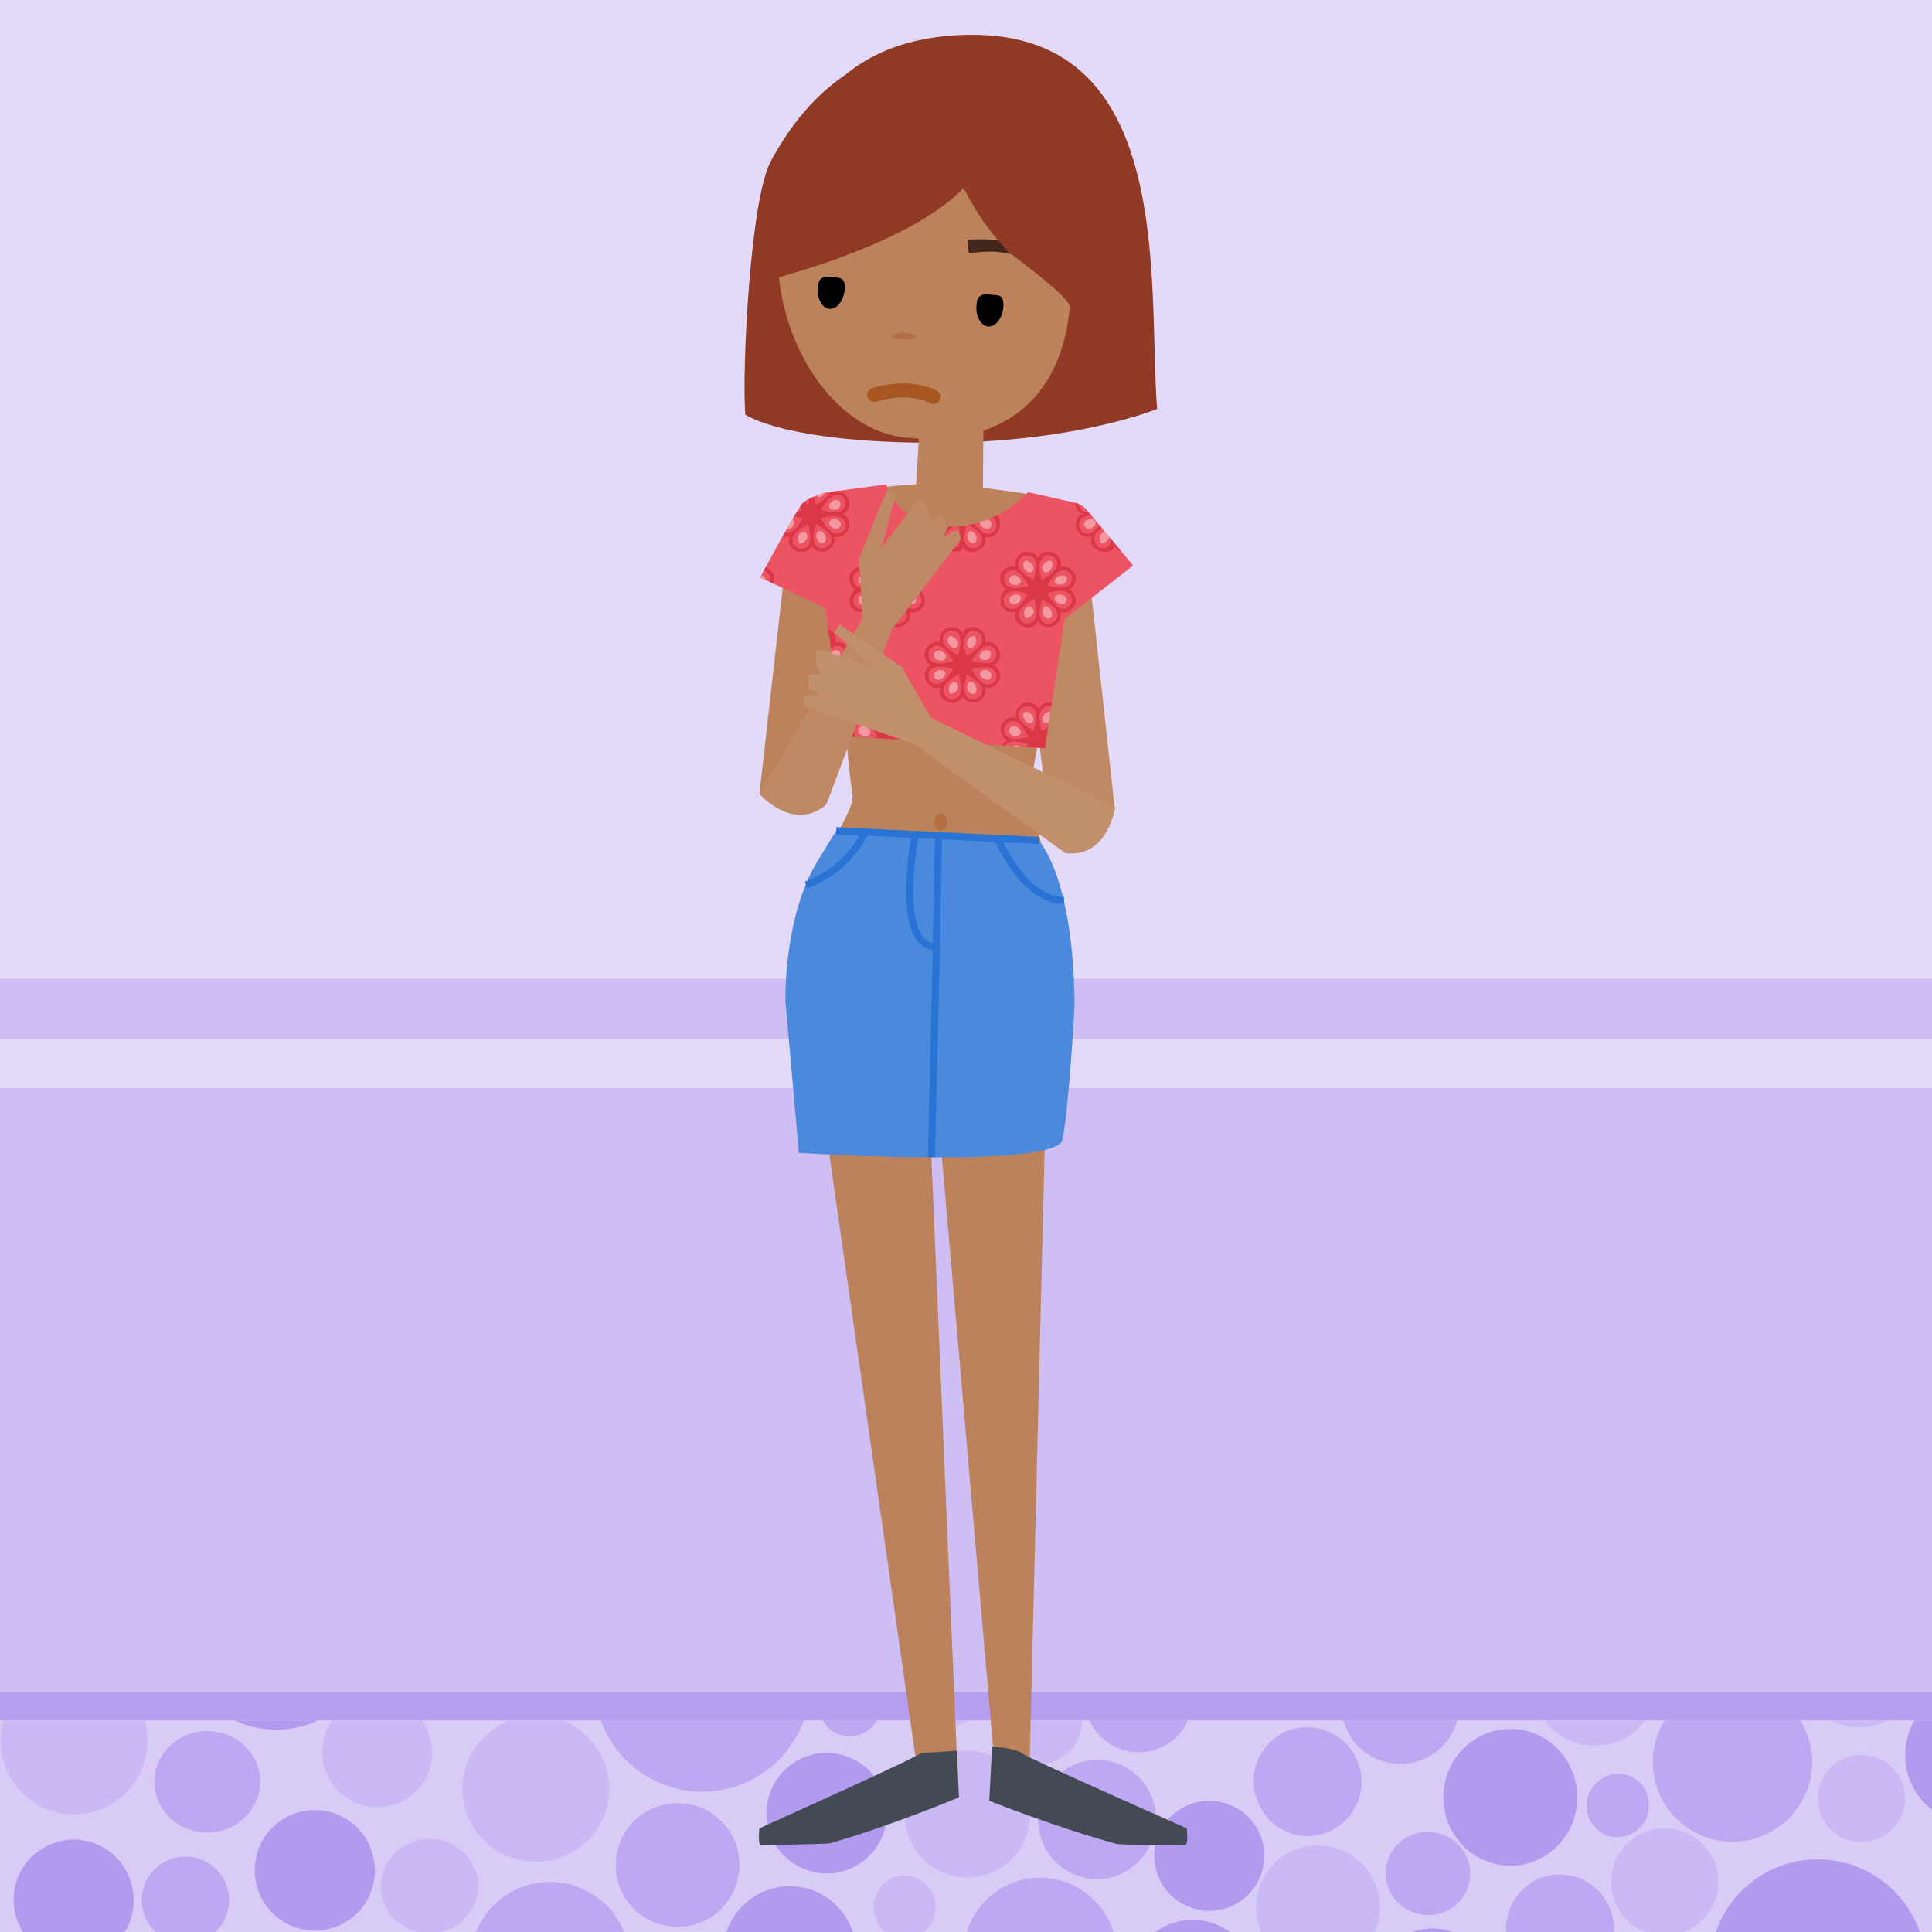 <svg version="1.1" id="actividad_x5F_text" xmlns="http://www.w3.org/2000/svg" xmlns:xlink="http://www.w3.org/1999/xlink" x="0px" y="0px" width="274px" height="274px" viewBox="0 0 274 274" xml:space="preserve"><style type="text/css">.st0{fill:#E3DAF9;} .st1{fill:#CEBEF4;} .st2{fill:#B59EEF;} .st3{fill:#D8CBF6;} .st4{clip-path:url(#XMLID_18_);} .st5{fill:#BDA8F1;} .st6{fill:#CAB9F4;} .st7{fill:#B29AEF;} .st8{fill:#903924;} .st9{fill:#BB825C;} .st10{fill:#434A54;} .st11{fill:#BF8965;} .st12{fill:#B16F43;} .st13{fill:#4B89DC;} .st14{clip-path:url(#XMLID_19_);} .st15{fill:#F498A1;} .st16{fill:#DA3747;} .st17{fill:#F6F7FA;} .st18{fill:#C28F6D;} .st19{fill:#42281C;} .st20{fill:none;stroke:#A7561F;stroke-width:2;stroke-linecap:round;stroke-miterlimit:10;} .st21{fill:none;stroke:#2973D5;stroke-miterlimit:10;}</style><g id="XMLID_2022_"><path id="XMLID_3415_" class="st0" d="M0 0h274v274H0z"/><path id="XMLID_3414_" class="st1" d="M0 154.3h274V274H0z"/><path id="XMLID_3413_" class="st1" d="M0 138.8h274v8.5H0z"/><path id="XMLID_3412_" class="st2" d="M0 240h274v4H0z"/><path id="XMLID_3411_" class="st3" d="M0 244h274v30H0z"/><g id="XMLID_2023_"><defs><path id="XMLID_3344_" d="M0 244h274v30H0z"/></defs><clipPath id="XMLID_18_"><use xlink:href="#XMLID_3344_" overflow="visible"/></clipPath><g id="XMLID_2024_" class="st4"><g id="XMLID_2025_"><g id="XMLID_2026_"><path id="XMLID_2027_" class="st5" d="M202.1 249.4c4.2-1.9 6-6.9 4.1-11.1-1.9-4.2-6.9-6.1-11.1-4.1-4.2 1.9-6 6.9-4.1 11.1 1.9 4.2 6.9 6 11.1 4.1z"/><path id="XMLID_2028_" class="st5" d="M236.5 217.8c-4.2 4-4.3 10.6-.3 14.7 4 4.2 10.5 4.3 14.7.3 4.2-4 4.3-10.6.3-14.7s-10.5-4.2-14.7-.3z"/><ellipse id="XMLID_2029_" transform="rotate(-2.32 26.327 269.471) scale(1)" class="st5" cx="26.3" cy="269.5" rx="6.2" ry="6.2"/><path id="XMLID_2030_" class="st5" d="M163.2 254.5c-1.9-4.2-6.9-6.1-11.1-4.1-4.2 1.9-6 6.9-4.1 11.2 1.9 4.2 6.9 6.1 11.1 4.1 4.2-2 6-7 4.1-11.2z"/><path id="XMLID_2031_" class="st5" d="M102.7 258.7c-3.2-3.6-8.7-4-12.4-.8-3.6 3.2-4 8.7-.8 12.4 3.2 3.6 8.7 4 12.4.8 3.6-3.3 4-8.8.8-12.4z"/></g><g id="XMLID_2032_"><ellipse id="XMLID_2033_" class="st5" cx="58.1" cy="235.1" rx="4.4" ry="4.5"/><ellipse id="XMLID_2034_" class="st5" cx="179.9" cy="232.1" rx="11.3" ry="11.3"/><path id="XMLID_2035_" class="st5" d="M231 251.8c-2.3-.8-4.8.4-5.7 2.7-.9 2.3.3 4.9 2.6 5.8 2.3.8 4.8-.4 5.7-2.7.8-2.4-.3-5-2.6-5.8z"/><ellipse id="XMLID_2036_" class="st5" cx="245.7" cy="249.9" rx="11.3" ry="11.3"/><ellipse id="XMLID_2037_" transform="scale(-1) rotate(-78.223 -326.87 249.023)" class="st5" cx="202.4" cy="265.7" rx="5.9" ry="6"/><path id="XMLID_2038_" class="st5" d="M228.1 270.2c-1.8-3.8-6.4-5.4-10.2-3.6-3.8 1.9-5.4 6.4-3.5 10.3 1.8 3.8 6.4 5.4 10.2 3.6 3.8-1.9 5.4-6.5 3.5-10.3z"/><ellipse id="XMLID_2039_" class="st5" cx="162.4" cy="228.7" rx="4.4" ry="4.5"/><ellipse id="XMLID_2040_" class="st5" cx="23.4" cy="287.7" rx="4.4" ry="4.5"/><ellipse id="XMLID_2041_" class="st5" cx="29.4" cy="252.7" rx="7.5" ry="7.2"/><ellipse id="XMLID_2042_" class="st5" cx="15.8" cy="223.5" rx="7.5" ry="7.2"/><ellipse id="XMLID_2043_" transform="rotate(20.225 56.943 281.594)" class="st5" cx="56.9" cy="281.6" rx="4.4" ry="4.5"/><path id="XMLID_2044_" class="st5" d="M122.1 237.5c-2.3-.8-4.8.4-5.7 2.7-.9 2.3.3 4.9 2.6 5.8 2.3.8 4.8-.4 5.7-2.7.8-2.4-.4-4.9-2.6-5.8z"/><ellipse id="XMLID_2045_" class="st5" cx="78" cy="278.2" rx="11.3" ry="11.3"/><path id="XMLID_2046_" class="st5" d="M188.8 259.6c3.8-1.9 5.4-6.4 3.5-10.3-1.8-3.8-6.4-5.4-10.2-3.6-3.8 1.9-5.4 6.4-3.5 10.3 1.8 3.9 6.4 5.5 10.2 3.6z"/><ellipse id="XMLID_2047_" class="st5" cx="161.5" cy="241.3" rx="7.5" ry="7.2"/><ellipse id="XMLID_2048_" class="st5" cx="147.5" cy="277.3" rx="10.9" ry="11"/><path id="XMLID_2049_" class="st5" d="M13.5 295.2c3.9-1.7 5.6-6.1 4-9.9-1.7-3.8-6.1-5.5-10-3.8-3.9 1.7-5.6 6.1-4 9.9 1.7 3.8 6.1 5.5 10 3.8z"/><ellipse id="XMLID_2050_" class="st5" cx="99.6" cy="238.8" rx="15.3" ry="15.3"/><path id="XMLID_2051_" class="st5" d="M131.6 292.2c3.8-1.9 5.4-6.4 3.5-10.3-1.8-3.8-6.4-5.4-10.2-3.6-3.8 1.8-5.4 6.4-3.5 10.3 1.8 3.9 6.4 5.5 10.2 3.6z"/></g><g id="XMLID_2052_"><ellipse id="XMLID_2053_" class="st6" cx="134.5" cy="240.4" rx="4.4" ry="4.5"/><path id="XMLID_2054_" class="st6" d="M117.9 218.6c-4.2 4-4.3 10.6-.3 14.7 4 4.2 10.5 4.3 14.7.3 4.2-4 4.3-10.6.3-14.7-3.9-4.1-10.5-4.3-14.7-.3z"/><path id="XMLID_2055_" class="st6" d="M208.9 237.1c2.8 1.2 6-.1 7.1-2.9 1.2-2.8-.1-6-2.9-7.1-2.8-1.2-6 .1-7.1 2.9-1.2 2.8.1 6 2.9 7.1z"/><ellipse id="XMLID_2056_" transform="rotate(-2.32 236.092 266.96) scale(1)" class="st6" cx="236.1" cy="266.9" rx="7.6" ry="7.6"/><ellipse id="XMLID_2057_" transform="matrix(-.04 -.999 .999 -.04 19.895 528.894)" class="st6" cx="263.9" cy="254.9" rx="6.2" ry="6.2"/><ellipse id="XMLID_2058_" transform="matrix(.04 .999 -.999 .04 411.272 17.616)" class="st6" cx="196.5" cy="222.9" rx="6.2" ry="6.2"/><path id="XMLID_2059_" class="st6" d="M69.6 240.7c4.2 1.9 9.2.1 11.1-4.1 1.9-4.2.1-9.2-4.1-11.1-4.2-1.9-9.2-.1-11.1 4.1-2 4.2-.1 9.2 4.1 11.1z"/><ellipse id="XMLID_2060_" class="st6" cx="226.2" cy="238.6" rx="8.9" ry="9"/><path id="XMLID_2061_" class="st6" d="M270.3 230.4c-3.2-3.6-8.7-4-12.4-.8-3.6 3.2-4 8.7-.8 12.4 3.2 3.6 8.7 4 12.4.8 3.7-3.2 4-8.8.8-12.4z"/><ellipse id="XMLID_2062_" class="st6" cx="60.9" cy="267.5" rx="6.9" ry="6.7"/><ellipse id="XMLID_2063_" class="st6" cx="53.5" cy="248.5" rx="7.8" ry="7.8"/><ellipse id="XMLID_2064_" transform="matrix(.04 .999 -.999 .04 360.664 214.92)" class="st6" cx="68.4" cy="295.2" rx="7.6" ry="7.6"/><ellipse id="XMLID_2065_" transform="matrix(-.04 -.999 .999 -.04 -182.783 390.792)" class="st6" cx="96.3" cy="283.2" rx="6.2" ry="6.2"/><path id="XMLID_2066_" class="st6" d="M83.2 261.2c4.2-4 4.3-10.6.3-14.7-4-4.2-10.5-4.3-14.7-.3-4.2 4-4.3 10.6-.3 14.7s10.5 4.2 14.7.3z"/><ellipse id="XMLID_2067_" class="st6" cx="128.3" cy="270.5" rx="4.4" ry="4.5"/><ellipse id="XMLID_2068_" class="st6" cx="217.2" cy="287.7" rx="4.4" ry="4.5"/><ellipse id="XMLID_2069_" transform="matrix(-.04 -.999 .999 -.04 -90.504 400.942)" class="st6" cx="147.3" cy="243.9" rx="6.2" ry="6.2"/><ellipse id="XMLID_2070_" transform="matrix(.04 .999 -.999 .04 346.608 230.699)" class="st6" cx="53.2" cy="295.8" rx="6.2" ry="6.2"/><path id="XMLID_2071_" class="st6" d="M181.9 297.6c4.2 1.9 9.2.1 11.1-4.1 1.9-4.2.1-9.2-4.1-11.1-4.2-1.9-9.2-.1-11.1 4.1-2 4.2-.2 9.2 4.1 11.1z"/><ellipse id="XMLID_2072_" class="st6" cx="137.2" cy="257.3" rx="8.9" ry="9"/><path id="XMLID_2073_" class="st6" d="M193.5 264.7c-3.2-3.6-8.7-4-12.4-.8-3.6 3.2-4 8.7-.8 12.4 3.2 3.6 8.7 4 12.4.8 3.7-3.3 4-8.8.8-12.4z"/><path id="XMLID_2074_" class="st6" d="M.4 244.3c-1.4 5.6 1.9 11.2 7.5 12.7 5.6 1.4 11.2-1.9 12.7-7.5 1.4-5.6-1.9-11.2-7.5-12.7-5.6-1.4-11.3 2-12.7 7.5z"/></g><g id="XMLID_2075_"><ellipse id="XMLID_2076_" class="st7" cx="39.2" cy="231.2" rx="14.1" ry="14.1"/><path id="XMLID_2077_" class="st7" d="M151.7 216.7c-4.3-1.9-9.4.2-11.2 4.5-1.8 4.3.2 9.4 4.5 11.2 4.3 1.9 9.4-.2 11.2-4.5 1.8-4.3-.2-9.3-4.5-11.2z"/><path id="XMLID_2078_" class="st7" d="M7.1 277.3c4.3 1.9 9.4-.2 11.2-4.5 1.8-4.3-.2-9.4-4.5-11.2-4.3-1.9-9.4.2-11.2 4.5-1.8 4.3.2 9.4 4.5 11.2z"/><ellipse id="XMLID_2079_" class="st7" cx="257.8" cy="279" rx="15.3" ry="15.3"/><ellipse id="XMLID_2080_" class="st7" cx="214.2" cy="254.9" rx="9.5" ry="9.7"/><ellipse id="XMLID_2081_" class="st7" cx="39.4" cy="285.3" rx="9.5" ry="9.7"/><path id="XMLID_2082_" class="st7" d="M41.3 273.1c4.3 1.9 9.4-.2 11.2-4.5 1.8-4.3-.2-9.4-4.5-11.2-4.3-1.9-9.4.2-11.2 4.5-1.8 4.4.2 9.4 4.5 11.2z"/><ellipse id="XMLID_2083_" class="st7" cx="112" cy="277.2" rx="9.5" ry="9.7"/><path id="XMLID_2084_" class="st7" d="M113.9 265c4.3 1.9 9.4-.2 11.2-4.5 1.8-4.3-.2-9.4-4.5-11.2-4.3-1.9-9.4.2-11.2 4.5-1.9 4.3.1 9.3 4.5 11.2z"/><path id="XMLID_2085_" class="st7" d="M176.1 286.9c3.1-3.8 2.6-9.5-1.3-12.6-3.8-3.1-9.5-2.6-12.6 1.3-3.1 3.8-2.6 9.5 1.3 12.6s9.4 2.5 12.6-1.3z"/><ellipse id="XMLID_2086_" class="st7" cx="171.5" cy="263.2" rx="7.8" ry="7.8"/><path id="XMLID_2087_" class="st7" d="M211 285.4c1.8-4.3-.2-9.4-4.5-11.2-4.3-1.9-9.4.2-11.2 4.5-1.8 4.3.2 9.4 4.5 11.2 4.3 1.8 9.3-.2 11.2-4.5z"/><path id="XMLID_2088_" class="st7" d="M270.2 248.9c0 3.4 1.7 6.4 4.3 8.1v-16.2c-2.6 1.8-4.3 4.7-4.3 8.1z"/><path id="XMLID_2089_" class="st7" d="M7.1 227.7c0-4.1-3.1-7.4-7.1-7.8v15.5c4-.3 7.1-3.6 7.1-7.7z"/></g></g></g></g><g id="XMLID_5_"><path id="XMLID_3342_" class="st8" d="M134.3 5.1c-6.4.6-11 2.7-14.4 5.5-4 2.7-7.6 6.7-10.6 12.3-2.9 5.4-4.1 29.6-3.6 35.9 0 0 5.5 4 27 4 19.8 0 31.4-4.8 31.4-4.8-1.4-18.1 3.1-55.9-29.8-52.9z"/><path id="XMLID_3341_" class="st9" d="M130.8 133.7l5 117.7-5.5 1-16.4-114.7s13.9-11.7 16.9-4z"/><path id="XMLID_3340_" class="st10" d="M135.7 248.3l.3 6.6s-9.5 4-18.2 6.5c-.8.2-8.9.2-9.8.3-.6.1-.3-2.4-.3-2.4s23.8-10.7 22.9-10.7c-.9.1 5.1-.3 5.1-.3z"/><path id="XMLID_3339_" class="st9" d="M131 134.3L141.2 252l4.8-1 2.8-114.3c.1 0-16-10.6-17.8-2.4z"/><path id="XMLID_3338_" class="st10" d="M140.7 247.7l-.4 7.7s9.3 3.7 18 6.1c.8.2 8.9.1 9.7.2.6.1.3-2.4.3-2.4s-22.6-10-23.3-10.6c-1-.8-4.3-1-4.3-1z"/><path id="XMLID_3337_" class="st9" d="M117.8 70.3s11.2-2.4 18.5-1.5c7.3.9 16.2 1.9 17.3 3.7.8 1.3-6.1 29.1-7.6 39.9-.1.4 1.2 4.8 1.8 8 .3 1.6-30.9 1.1-29.8-.9 1.6-2.8 3.1-5.5 2.9-6.7-1.7-11.7-2.4-37.2-3.1-42.5z"/><path id="XMLID_3336_" class="st9" d="M129.8 70.9l1.5-25.2 8.3-.5-.2 24-5.4 8.1z"/><path id="XMLID_3335_" class="st9" d="M143 35.7c-4.9-5.1-6.1-9.2-6.6-9.2-12.9 0-17.9-7.2-24.7 5.7-.3.6-.8 1.1-1.3 1.4v.3c-1.1 12.8 7 27.2 18.3 28.2 15 1.3 21.9-7 23-18.3.2-.9-1.1-2.3-8.7-8.1z"/><path id="XMLID_3334_" class="st8" d="M117.5 21c-.5.4-11.2 19.4-11.2 19.4s26.7-6 32.5-16.6c5.7-10.6-14.4-8.6-21.3-2.8z"/><path id="XMLID_3333_" d="M142.3 43.5c-.1 1.6-1.1 2.9-2.2 2.8-1-.1-1.8-1.5-1.6-3.1.1-1.6 1.1-1.5 2.2-1.4 1 .1 1.7 0 1.6 1.7z"/><path id="XMLID_3332_" d="M119.8 41c-.1 1.6-1.1 2.9-2.2 2.8-1-.1-1.8-1.5-1.6-3.1.1-1.6 1.1-1.5 2.2-1.4 1 .1 1.7.1 1.6 1.7z"/><path id="XMLID_3331_" class="st9" d="M126.2 69.2s-2.1 6.5 3 8.5c10.8 4.3 15.5-7.4 14.6-7.6-1.3-.2-8.4-1.7-8.4-1.7l-9.2.8z"/><path id="XMLID_3330_" class="st11" d="M153.5 72.5l4.6 42.2-6.7 4.5-2.8-4-4.6-37.3s7.1-9.6 9.5-5.4z"/><path id="XMLID_3329_" class="st12" d="M129.9 47.9c0 .4-3.3.3-3.3-.1s.8-.6 1.7-.6c.9 0 1.6.3 1.6.7z"/><path id="XMLID_3328_" class="st13" d="M113.3 163.5l-1.9-21.4s-.4-12.2 4.8-20.4l2.4-3.9 28.7 1.4s4.9 4.9 5.1 23.2c0 .6-.8 14.5-1.7 19.2-.7 4.2-37.4 1.9-37.4 1.9z"/><path id="XMLID_3327_" class="st9" d="M111.9 75.5l-4.2 37.1 7.5 2.2 2.8-4 3.2-32c.1 0-6.8-7.5-9.3-3.3z"/><g id="XMLID_1838_"><defs><path id="XMLID_2242_" d="M160.7 80.2l-6.6-7.9c-.4-.5-1-.8-1.6-1l-6.7-1.5s-4.4 5.1-11.5 4.9c-7.1-.2-8.6-6-8.6-6l-8.3 1.1c-.8.1-2.8.9-3.4 1.4-1 .9-6.2 10.7-6.2 10.7l9.2 4.3 2.6 18.2 28.6 1.7 2.8-18.3 9.7-7.6z"/></defs><use xlink:href="#XMLID_2242_" overflow="visible" fill="#ED5463"/><clipPath id="XMLID_19_"><use xlink:href="#XMLID_2242_" overflow="visible"/></clipPath><g id="XMLID_2092_" class="st14"><g id="XMLID_2093_"><g id="XMLID_2094_"><path id="XMLID_2095_" class="st15" d="M116.8 68.8c-.8 0-1.2.7-1 1.4.4.9 1.8-.4 1-1.4z"/><path id="XMLID_2096_" class="st15" d="M118.2 71c-.7.3-.9 1.3.1 1.3 1.3 0 1.1-1.9-.1-1.3z"/></g><g id="XMLID_2097_"><g id="XMLID_2098_"><path id="XMLID_2099_" class="st16" d="M120.5 93v-.9c-.5-.7-1.2-1.2-2.1-1 .6-2.3-3.2-2.8-3.2-1.3v3.9c0 1 1.6.5 2.4.5 1.1.1 2.7.5 2.9-1.2 0-.3-.1.5 0 0zm-4.8 0c-.2.1-.5-2.5 0-3.1.3-.4.9-.4 1.3-.3.4.1.8.8.8 1.2.1.9-1.3 1.8-2.1 2.2zm4.1.5c-.7 1-2.4.5-3.3.3.5-.9 1.5-2.6 2.7-2.1.7.3 1 1.1.6 1.8z"/><path id="XMLID_2103_" class="st16" d="M120.5 84.9v.9c.5.7 1.2 1.2 2.1 1-.5 1.9 2.2 3.1 3.2 1.3 1 1.7 3.7.6 3.2-1.3.9.3 1.6-.3 2.1-1 .2-.8 0-1.7-.8-2.2.8-.5 1-1.3.8-2.2-.5-.7-1.2-1.2-2.1-1 .5-1.9-2.2-3.1-3.2-1.3-.4-.8-1.3-1-2.2-.8-.7.5-1.2 1.2-1 2.1-.9-.3-1.6.3-2.1 1-.2.8 0 1.7.8 2.2-.4.3-.7.8-.8 1.3 0 .3 0-.4 0 0zm8.1 2.3c0 .9-.9 1.4-1.7 1.2-1.3-.4-.7-2.6-.5-3.4.7.4 2.2 1.2 2.2 2.2zm1.9-2.8c.4.7.2 1.4-.5 1.8-1.2.7-2.3-1.3-2.8-2.1.9-.2 2.6-.7 3.3.3 0 0-.1 0 0 0zm-1.6-3.4c.8-.4 1.8.2 1.7 1.2-.2 1.7-2.5 1.1-3.5.8.5-.7 1-1.6 1.8-2 .1 0-.2.1 0 0zm-2.9-.8c.1-1.1 1.2-2.1 2.2-1 1.1 1.3-.9 2.5-1.9 3.1-.1-.7-.3-1.4-.3-2.1.1-.2 0 .5 0 0zm-.4 6.8c-.1 1.1-1.2 2.1-2.2 1-1.1-1.3.8-2.5 1.9-3.1.2.7.3 1.4.3 2.1 0 .3 0-.4 0 0zm-2.6-7c0-.9.9-1.4 1.7-1.2 1.3.4.7 2.6.5 3.4-.7-.3-2.2-1.1-2.2-2.2zm-1.8 2.8c-.4-.7-.2-1.5.5-1.8 1.2-.7 2.3 1.3 2.8 2.1-.9.2-2.6.7-3.3-.3 0 0 0 .1 0 0zm0 1.7c.7-1.1 2.4-.5 3.3-.3-.5.9-1.5 2.6-2.7 2.1-.8-.3-1-1.2-.6-1.8z"/><path id="XMLID_2113_" class="st16" d="M131.2 74.2c-.1 1.2.9 2.2 2.2 1.9-.7 2.3 3.2 2.8 3.2 1.3v-3.9c0-1-1.6-.5-2.4-.5-1.3-.1-2.8-.5-3 1.2-.1.3 0-.4 0 0zm4.7.1c.1-.1.5 2.5 0 3.1-.3.4-.9.4-1.3.3-.4-.1-.8-.8-.8-1.2-.1-1 1.4-1.8 2.1-2.2 0 0-.2.1 0 0zm-4.1-.5c.6-1.1 2.4-.5 3.3-.3-.5.9-1.5 2.6-2.7 2.1-.7-.3-.9-1.1-.6-1.8z"/></g><g id="XMLID_2117_"><path id="XMLID_2118_" class="st17" d="M126.8 81.2c.8.1 1.6-1.4.7-1.7-.7.1-1.5 1.1-.7 1.7.4.1-.3-.2 0 0z"/><path id="XMLID_2119_" class="st17" d="M126.8 86c-.6.5-.3 1.5.3 1.7 1.1.3.9-1.8-.3-1.7-.3.3.4 0 0 0z"/><path id="XMLID_2120_" class="st17" d="M128.2 82.6c.5.6 1.5.3 1.7-.3.3-1.1-1.8-.8-1.7.3.3.4 0-.4 0 0z"/><path id="XMLID_2121_" class="st15" d="M118.2 92.3c-.7.3-.9 1.3.1 1.3 1.3 0 1.1-1.9-.1-1.3z"/><path id="XMLID_2122_" class="st15" d="M129.4 84.4c-1.1-.4-1.6.7-.5 1.2 1 .5 1.5-.9.5-1.2-.4-.2.4.1 0 0z"/><path id="XMLID_2123_" class="st17" d="M134.8 77.1c.7-.1 1.3-.6 1-1.4-.4-.9-1.8.3-1 1.4.4-.1-.2-.3 0 0z"/><path id="XMLID_2124_" class="st17" d="M133.5 74.9c1-.5.6-1.6-.5-1.2-1 .3-.6 1.7.5 1.2.3-.2-.4.2 0 0z"/><path id="XMLID_2125_" class="st15" d="M116.1 75.3c-.6.5-.3 1.5.3 1.7 1.1.3.9-1.8-.3-1.7-.3.3.4 0 0 0z"/><path id="XMLID_2126_" class="st15" d="M118.7 73.7c-1.1-.4-1.6.7-.5 1.2 1 .5 1.5-.9.5-1.2-.4-.1.4.1 0 0z"/><path id="XMLID_2127_" class="st15" d="M135.5 91.9c.9-.6 0-1.6-.7-1.7-.9.4-.1 1.8.7 1.7.4-.2-.4.1 0 0z"/><path id="XMLID_2128_" class="st15" d="M122.8 85.6c1-.5.6-1.6-.5-1.2-1 .3-.6 1.7.5 1.2.3-.2-.4.2 0 0z"/><path id="XMLID_2129_" class="st15" d="M122.3 82.9c.8.3 1.6-.3.9-1-1-1-2.2.6-.9 1 .4.1-.4-.2 0 0z"/><path id="XMLID_2130_" class="st17" d="M124.8 81.2c.9-.6 0-1.6-.7-1.7-.9.4 0 1.8.7 1.7.4-.2-.4.1 0 0z"/><path id="XMLID_2131_" class="st17" d="M124.8 86c-1-.1-1.2 1.1-.7 1.7.8-.1 1.6-1 .7-1.7-.4 0 .4.3 0 0z"/><path id="XMLID_2132_" class="st15" d="M133 93.6c.8.3 1.6-.3.9-1-1.1-1-2.2.5-.9 1 .3.1-.5-.2 0 0z"/></g></g><g id="XMLID_2133_"><g id="XMLID_2134_"><path id="XMLID_2135_" class="st16" d="M130.3 105c.8-.5 1-1.3.8-2.2-.5-.7-1.2-1.2-2.1-1 .5-1.9-2.2-3.1-3.2-1.3-.4-.8-1.3-1-2.2-.8-.7.5-1.2 1.2-1 2.1-.9-.3-1.6.3-2.1 1-.6 2.9 2.5 2.2 4.2 2.2h5.6zm-1.4-2.6c.8-.4 1.8.2 1.7 1.2-.2 1.7-2.5 1.1-3.5.8.5-.7 1-1.6 1.8-2 .1 0-.2.1 0 0zm-2.9-.8c.1-1.1 1.2-2.1 2.2-1 1.1 1.3-.9 2.5-1.9 3.1-.1-.7-.3-1.4-.3-2.1.1-.2 0 .5 0 0zm-3-.2c0-.9.9-1.4 1.7-1.2 1.3.4.7 2.6.5 3.4-.7-.4-2.2-1.2-2.2-2.2zm-1.8 2.8c-.4-.7-.2-1.5.5-1.8 1.2-.7 2.3 1.3 2.8 2.1-.9.2-2.6.7-3.3-.3 0 0 0 .1 0 0z"/><path id="XMLID_2141_" class="st16" d="M115.1 94.3v4.2c0 2 3.8 1.3 3.2-1 2.3.7 2.8-3.2 1.2-3.2h-4.4zm2.8 3.6c0 .9-.9 1.4-1.7 1.2-1.3-.4-.7-2.6-.5-3.4.7.4 2.2 1.2 2.2 2.2zm1.9-2.8c.4.7.2 1.4-.5 1.8-1.2.7-2.3-1.3-2.8-2.1.9-.2 2.6-.7 3.3.3 0 0-.1 0 0 0z"/></g><g id="XMLID_2145_"><path id="XMLID_2146_" class="st17" d="M126.8 102.6c.8.1 1.6-1.4.7-1.7-.7.1-1.5 1.1-.7 1.7.4.1-.3-.2 0 0z"/><path id="XMLID_2147_" class="st17" d="M128.2 104c.5.6 1.5.3 1.7-.3.3-1.1-1.8-.8-1.7.3.3.3 0-.4 0 0z"/><path id="XMLID_2148_" class="st15" d="M134.8 98.4c.7-.1 1.3-.6 1-1.4-.4-.9-1.8.4-1 1.4.4 0-.2-.3 0 0z"/><path id="XMLID_2149_" class="st15" d="M133.5 96.3c1-.5.6-1.6-.5-1.2-1 .3-.6 1.7.5 1.2.3-.2-.4.2 0 0z"/><path id="XMLID_2150_" class="st17" d="M118.7 95.1c-1.1-.4-1.6.7-.5 1.2 1 .5 1.5-.9.5-1.2-.4-.2.4.1 0 0z"/><path id="XMLID_2151_" class="st15" d="M122.3 104.3c.8.3 1.6-.3.9-1-1-1-2.2.5-.9 1 .4.1-.4-.2 0 0z"/><path id="XMLID_2152_" class="st17" d="M124.8 102.6c.9-.6 0-1.6-.7-1.7-.9.3 0 1.8.7 1.7.4-.2-.4.1 0 0z"/></g></g><g id="XMLID_2153_"><g id="XMLID_2154_"><path id="XMLID_2155_" class="st16" d="M108.9 83.6c.8-.5 1-1.3.8-2.2-1.7-2.6-3.9.5-4.4 2.3.9 0 3-.4 3.6-.1.1 0 .1.1 0 0zm-1.4-2.6c.8-.4 1.8.2 1.7 1.2-.2 1.7-2.5 1.1-3.5.8.5-.7 1-1.6 1.8-2 .1 0-.2.1 0 0z"/><path id="XMLID_2158_" class="st16" d="M119.8 73.1c-.1-.1-.2-.1-.2-.2 1.7-1 .6-3.7-1.3-3.2.5-1.9-2.2-3.1-3.2-1.3-1-1.7-3.7-.6-3.2 1.3-1.9-.5-3.1 2.2-1.3 3.2-1.8.9-.6 3.7 1.3 3.2-.5 1.9 2.2 3.1 3.2 1.3 1 1.7 3.7.6 3.2-1.3 1.7.5 3-1.9 1.5-3zm-1.6-2.8c.8-.4 1.8.2 1.7 1.2-.2 1.7-2.5 1.1-3.5.8.5-.7 1-1.6 1.8-2 .1 0-.2.1 0 0zm-2.7-1.4c.3-.9 1.4-1.1 2.1-.4 1 1.3-.9 2.5-1.9 3.1-.2-.8-.5-1.8-.2-2.7 0 0-.1.2 0 0zm-3.1.4c0-.9.9-1.4 1.7-1.2 1.3.4.7 2.6.5 3.4-.7-.3-2.2-1.1-2.2-2.2zm-1.9 2.8c-.4-.7-.2-1.5.5-1.8 1.2-.7 2.3 1.3 2.8 2.1-.9.3-2.6.7-3.3-.3 0 0 .1.1 0 0zm1.5 3.4c-.8.4-1.8-.2-1.7-1.2.2-1.7 2.5-1.1 3.5-.8-.4.8-.9 1.7-1.8 2zm2.8 1.5c-.3.9-1.4 1.1-2.1.4-1.1-1.3.9-2.5 1.9-3.1.2.8.5 1.8.2 2.7 0 0 .1-.3 0 0zm3.1-.5c0 .9-.9 1.4-1.7 1.2-1.3-.4-.7-2.6-.5-3.4.7.4 2.2 1.2 2.2 2.2zm2-1.6c0 .4-.8.8-1.2.8-1 0-1.9-1.5-2.3-2.2 1.5-.4 3.8-.7 3.5 1.4z"/></g><g id="XMLID_2168_"><path id="XMLID_2169_" class="st15" d="M106.8 82.6c.5.6 1.5.3 1.7-.3.3-1.1-1.8-.8-1.7.3.3.4 0-.4 0 0z"/><path id="XMLID_2170_" class="st15" d="M113.4 77.1c.7-.1 1.3-.6 1-1.4-.4-.9-1.8.3-1 1.4.4-.1-.2-.3 0 0z"/><path id="XMLID_2171_" class="st15" d="M112.1 74.9c1-.5.6-1.6-.5-1.2-1 .3-.6 1.7.5 1.2.4-.2-.4.2 0 0z"/></g></g></g><g id="XMLID_2172_"><g id="XMLID_2173_"><g id="XMLID_2174_"><path id="XMLID_2175_" class="st16" d="M157.9 72.9c0 1.4-.9 5.1 1.3 5.3-.5-1.7-.9-3.5-1.3-5.3"/></g></g><g id="XMLID_2177_"><g id="XMLID_2178_"><path id="XMLID_2179_" class="st16" d="M154.7 69.8c-.9-.3-1.6.3-2.1 1-.6 3.1 3.1 2.2 5 2.2.9 0-.3-.9-.5-1.1l-2.4-2.1zm-1.5 2.3c-.4-.7-.2-1.5.5-1.8 1.2-.7 2.3 1.3 2.8 2.1-.9.2-2.6.7-3.3-.3 0 0 .1.1 0 0z"/></g></g><g id="XMLID_2182_"><g id="XMLID_2183_"><path id="XMLID_2184_" class="st16" d="M141.9 84.9v.9c.5.7 1.2 1.2 2.1 1-.5 1.9 2.2 3.1 3.2 1.3 1 1.7 3.7.6 3.2-1.3.9.3 1.6-.3 2.1-1 .2-.8 0-1.7-.8-2.2.8-.5 1-1.3.8-2.2-.5-.7-1.2-1.2-2.1-1 .5-1.9-2.2-3.1-3.2-1.3-.4-.8-1.3-1-2.2-.8-.7.5-1.2 1.2-1 2.1-.9-.3-1.6.3-2.1 1-.2.8 0 1.7.8 2.2-.5.3-.8.8-.8 1.3-.1.3 0-.4 0 0zm8.1 2.3c0 .9-.9 1.4-1.7 1.2-1.3-.4-.7-2.6-.5-3.4.7.4 2.2 1.2 2.2 2.2zm1.8-2.8c.4.7.2 1.4-.5 1.8-1.2.7-2.3-1.3-2.8-2.1 1-.2 2.6-.7 3.3.3zm-1.5-3.4c.8-.4 1.8.2 1.7 1.2-.2 1.7-2.5 1.1-3.5.8.5-.7 1-1.6 1.8-2 0 0-.2.1 0 0zm-2.9-.8c.1-1.1 1.2-2.1 2.2-1 1.1 1.3-.9 2.5-1.9 3.1-.1-.7-.3-1.4-.3-2.1 0-.2 0 .5 0 0zM147 87c-.1 1.1-1.2 2.1-2.2 1-1.1-1.3.8-2.5 1.9-3.1.1.7.3 1.4.3 2.1-.1.3 0-.4 0 0zm-2.6-7c0-.9.9-1.4 1.7-1.2 1.3.4.7 2.6.5 3.4-.7-.3-2.2-1.1-2.2-2.2zm-1.8 2.8c-.4-.7-.2-1.5.5-1.8 1.2-.7 2.3 1.3 2.8 2.1-1 .2-2.6.7-3.3-.3-.1 0 0 .1 0 0zm-.1 1.7c.7-1.1 2.4-.5 3.3-.3-.5.9-1.5 2.6-2.7 2.1-.7-.3-1-1.2-.6-1.8z"/><path id="XMLID_2194_" class="st16" d="M152.6 74.2c-.1 1.2.9 2.2 2.2 1.9-.7 2.3 3.2 2.8 3.2 1.3v-3.9c0-1-1.6-.5-2.4-.5-1.3-.1-2.9-.5-3 1.2-.1.3 0-.4 0 0zm4.7.1c.1-.1.5 2.5 0 3.1-.3.4-.9.4-1.3.3-.4-.1-.8-.8-.8-1.2-.1-1 1.3-1.8 2.1-2.2 0 0-.2.1 0 0zm-4.1-.5c.6-1.1 2.4-.5 3.3-.3-.5.9-1.5 2.6-2.7 2.1-.7-.3-1-1.1-.6-1.8z"/><path id="XMLID_2198_" class="st16" d="M136.5 72.9v4.2c0 2 3.8 1.3 3.2-1 2.3.7 2.8-3.2 1.2-3.2h-4.4zm2.8 3.6c0 .9-.9 1.4-1.7 1.2-1.3-.4-.7-2.6-.5-3.4.7.4 2.2 1.2 2.2 2.2zm1.8-2.7c.4.7.2 1.4-.5 1.8-1.2.7-2.3-1.3-2.8-2.1 1-.3 2.6-.8 3.3.3.1 0 0-.1 0 0z"/></g><g id="XMLID_2202_"><path id="XMLID_2203_" class="st15" d="M138.2 90.2c-.8 0-1.2.7-1 1.4.4.9 1.8-.4 1-1.4z"/><path id="XMLID_2204_" class="st15" d="M148.2 81.2c.8.1 1.6-1.4.7-1.7-.8.1-1.6 1.1-.7 1.7.4.1-.4-.2 0 0z"/><path id="XMLID_2205_" class="st15" d="M148.2 86c-.6.5-.3 1.5.3 1.7 1.1.3.8-1.8-.3-1.7-.4.3.4 0 0 0z"/><path id="XMLID_2206_" class="st15" d="M149.6 82.6c.5.6 1.5.3 1.7-.3.3-1.1-1.9-.8-1.7.3.2.4-.1-.4 0 0z"/><path id="XMLID_2207_" class="st15" d="M139.5 92.3c-.7.3-.9 1.3.1 1.3 1.4 0 1.1-1.9-.1-1.3z"/><path id="XMLID_2208_" class="st15" d="M150.7 84.4c-1.1-.4-1.6.7-.5 1.2s1.5-.9.5-1.2c-.3-.2.5.1 0 0z"/><path id="XMLID_2209_" class="st15" d="M156.2 77.1c.7-.1 1.3-.6 1-1.4-.4-.9-1.8.3-1 1.4.4-.1-.3-.3 0 0z"/><path id="XMLID_2210_" class="st15" d="M154.8 74.9c1-.5.6-1.6-.5-1.2-1 .3-.5 1.7.5 1.2.4-.2-.4.2 0 0z"/><path id="XMLID_2211_" class="st15" d="M137.5 75.3c-.6.5-.3 1.5.3 1.7 1.1.3.8-1.8-.3-1.7-.3.3.4 0 0 0z"/><path id="XMLID_2212_" class="st15" d="M140.1 73.7c-1.1-.4-1.6.7-.5 1.2 1 .5 1.4-.9.5-1.2-.4-.1.4.1 0 0z"/><path id="XMLID_2213_" class="st15" d="M144.2 85.6c1-.5.6-1.6-.5-1.2-1 .3-.6 1.7.5 1.2.3-.2-.4.2 0 0z"/><path id="XMLID_2214_" class="st15" d="M143.6 82.9c.8.3 1.6-.3.9-1-1-1-2.1.6-.9 1 .4.1-.4-.2 0 0z"/><path id="XMLID_2215_" class="st15" d="M146.2 81.2c.9-.6 0-1.6-.7-1.7-.9.4-.1 1.8.7 1.7.3-.2-.4.1 0 0z"/><path id="XMLID_2216_" class="st15" d="M146.2 86c-1-.1-1.2 1.1-.7 1.7.8-.1 1.6-1 .7-1.7-.4 0 .3.3 0 0z"/></g></g><g id="XMLID_2217_"><g id="XMLID_2218_"><path id="XMLID_2219_" class="st16" d="M149 107c.4-1.4.8-2.9 1.2-4.3.2-.6.5-1.3.2-2-.6-1.3-2.4-1.5-3.1-.2-.4-.8-1.3-1-2.2-.8-.7.5-1.2 1.2-1 2.1-.9-.3-1.6.3-2.1 1-.2.8 0 1.7.8 2.2-.8.5-1 1.3-.8 2.2 1.3 2 5.1.2 7-.2zm-1.6-5.4c.1-1.1 1.2-2.1 2.2-1 1.1 1.3-.9 2.5-1.9 3.1-.1-.7-.3-1.4-.3-2.1 0-.2 0 .5 0 0zm-3-.2c0-.9.9-1.4 1.7-1.2 1.3.4.7 2.6.5 3.4-.7-.4-2.2-1.2-2.2-2.2zm-1.8 2.8c-.4-.7-.2-1.5.5-1.8 1.2-.7 2.3 1.3 2.8 2.1-1 .2-2.6.7-3.3-.3-.1 0 0 .1 0 0zm-.1 1.6c.7-1.1 2.4-.5 3.3-.3-.5.9-1.5 2.6-2.7 2.1-.7-.3-1-1.1-.6-1.8z"/><path id="XMLID_2225_" class="st16" d="M141.2 94.5c-.1-.1-.2-.1-.2-.2 1.7-1 .6-3.7-1.3-3.2.5-1.9-2.2-3.1-3.2-1.3-1-1.8-3.7-.6-3.2 1.3-1.9-.5-3.1 2.2-1.3 3.2-1.7 1-.6 3.7 1.3 3.2-.5 1.9 2.2 3.1 3.2 1.3 1 1.7 3.7.6 3.2-1.3 1.7.5 3-1.9 1.5-3zm-1.6-2.8c.8-.4 1.8.2 1.7 1.2-.2 1.7-2.5 1.1-3.5.8.5-.7 1-1.6 1.8-2 .1 0-.2.1 0 0zm-2.7-1.4c.3-.9 1.4-1.1 2.1-.4 1 1.3-.9 2.5-1.9 3.1-.3-.9-.6-1.8-.2-2.7 0-.1-.1.2 0 0zm-3.2.4c0-.9.9-1.4 1.7-1.2 1.3.4.7 2.6.5 3.4-.7-.3-2.2-1.2-2.2-2.2zm-1.8 2.8c-.4-.7-.2-1.5.5-1.8 1.2-.7 2.3 1.3 2.8 2.1-1 .2-2.6.7-3.3-.3 0 0 0 .1 0 0zm1.5 3.4c-.8.4-1.8-.2-1.7-1.2.2-1.7 2.5-1.1 3.5-.8-.5.7-1 1.6-1.8 2zm2.8 1.4c-.3.9-1.4 1.1-2.1.4-1.1-1.3.9-2.5 1.9-3.1.2.9.5 1.9.2 2.7-.1.1 0-.2 0 0zm3.1-.4c0 .9-.9 1.4-1.7 1.2-1.3-.4-.7-2.6-.5-3.4.7.4 2.2 1.2 2.2 2.2zm2-1.6c0 .4-.8.8-1.2.8-1 0-1.9-1.5-2.3-2.2 1.5-.4 3.8-.7 3.5 1.4z"/></g><g id="XMLID_2235_"><path id="XMLID_2236_" class="st15" d="M148.2 102.6c.8.1 1.6-1.4.7-1.7-.8.1-1.6 1.1-.7 1.7.4.1-.4-.2 0 0z"/><path id="XMLID_2237_" class="st15" d="M137.5 96.7c-.6.5-.3 1.5.3 1.7 1.1.3.8-1.9-.3-1.7-.3.3.4-.1 0 0z"/><path id="XMLID_2238_" class="st15" d="M140.1 95.1c-1.1-.4-1.6.7-.5 1.2 1 .5 1.4-.9.5-1.2-.4-.2.4.1 0 0z"/><path id="XMLID_2239_" class="st15" d="M144.2 107c1-.5.6-1.6-.5-1.2-1 .3-.6 1.7.5 1.2.3-.2-.4.2 0 0z"/><path id="XMLID_2240_" class="st15" d="M143.6 104.3c.8.3 1.6-.3.9-1-1-1-2.1.5-.9 1 .4.1-.4-.2 0 0z"/><path id="XMLID_2241_" class="st15" d="M146.2 102.6c.9-.6 0-1.6-.7-1.7-.9.3-.1 1.8.7 1.7.3-.2-.4.1 0 0z"/></g></g></g></g></g><path id="XMLID_102_" class="st11" d="M117.2 114.1l9.6-25.6-4.2-1.2-14.9 25.3s4.8 5.5 9.5 1.5z"/><path id="XMLID_101_" class="st11" d="M122.2 88c.3-.5-.4-8.7-.4-8.7l4-9.8 1.3.5-2.1 7.7 4.9-6.5.9-.4 1 1.8v1.2l1.6-.8 1.1 1.6-.7 1.6 2-1.1.5 1.3-9.6 12.6-4.5-1z"/><path id="XMLID_100_" class="st18" d="M151.1 121l-22.2-16 2.9-3.3 26.4 12.8c-.1 0-1 7.2-7.1 6.5z"/><path id="XMLID_99_" class="st18" d="M132.4 102.1c-.5-.2-4.5-7.5-4.5-7.5l-8.8-6-.8 1.1 6 5.2-7.7-2.7-.9.2.1 2.1.7 1-1.8.2v1.9l1.5.9-2.3.2.2 1.4 15.1 5.3 3.2-3.3z"/><path id="XMLID_98_" class="st19" d="M143 35.7c-.5-.5-1-1.1-1.4-1.6-2-.3-4.4-.1-4.4-.1l.2 1.9s3-.4 4.6-.1c.5.1 1 .2 1.5.2-.2-.1-.4-.2-.5-.3z"/><path id="XMLID_2091_" class="st20" d="M124 56s4.7-1.6 8.4.3"/><ellipse id="XMLID_2243_" class="st12" cx="133.4" cy="116.6" rx="0.9" ry="1.2"/><g id="XMLID_2244_"><path id="XMLID_2245_" class="st21" d="M133.1 118.3l-.3 16c-6.1 0-3-16-3-16"/><path id="XMLID_2246_" class="st21" d="M118.6 117.8l28.7 1.4"/><path id="XMLID_2247_" class="st21" d="M114.3 125.5s5.6-1.7 8.4-7.5"/><path id="XMLID_2248_" class="st21" d="M141.5 118.9s3.6 8.8 9.4 8.8"/><path id="XMLID_2249_" class="st21" d="M132.9 130.3l-.8 33.8"/></g></g></g></svg>